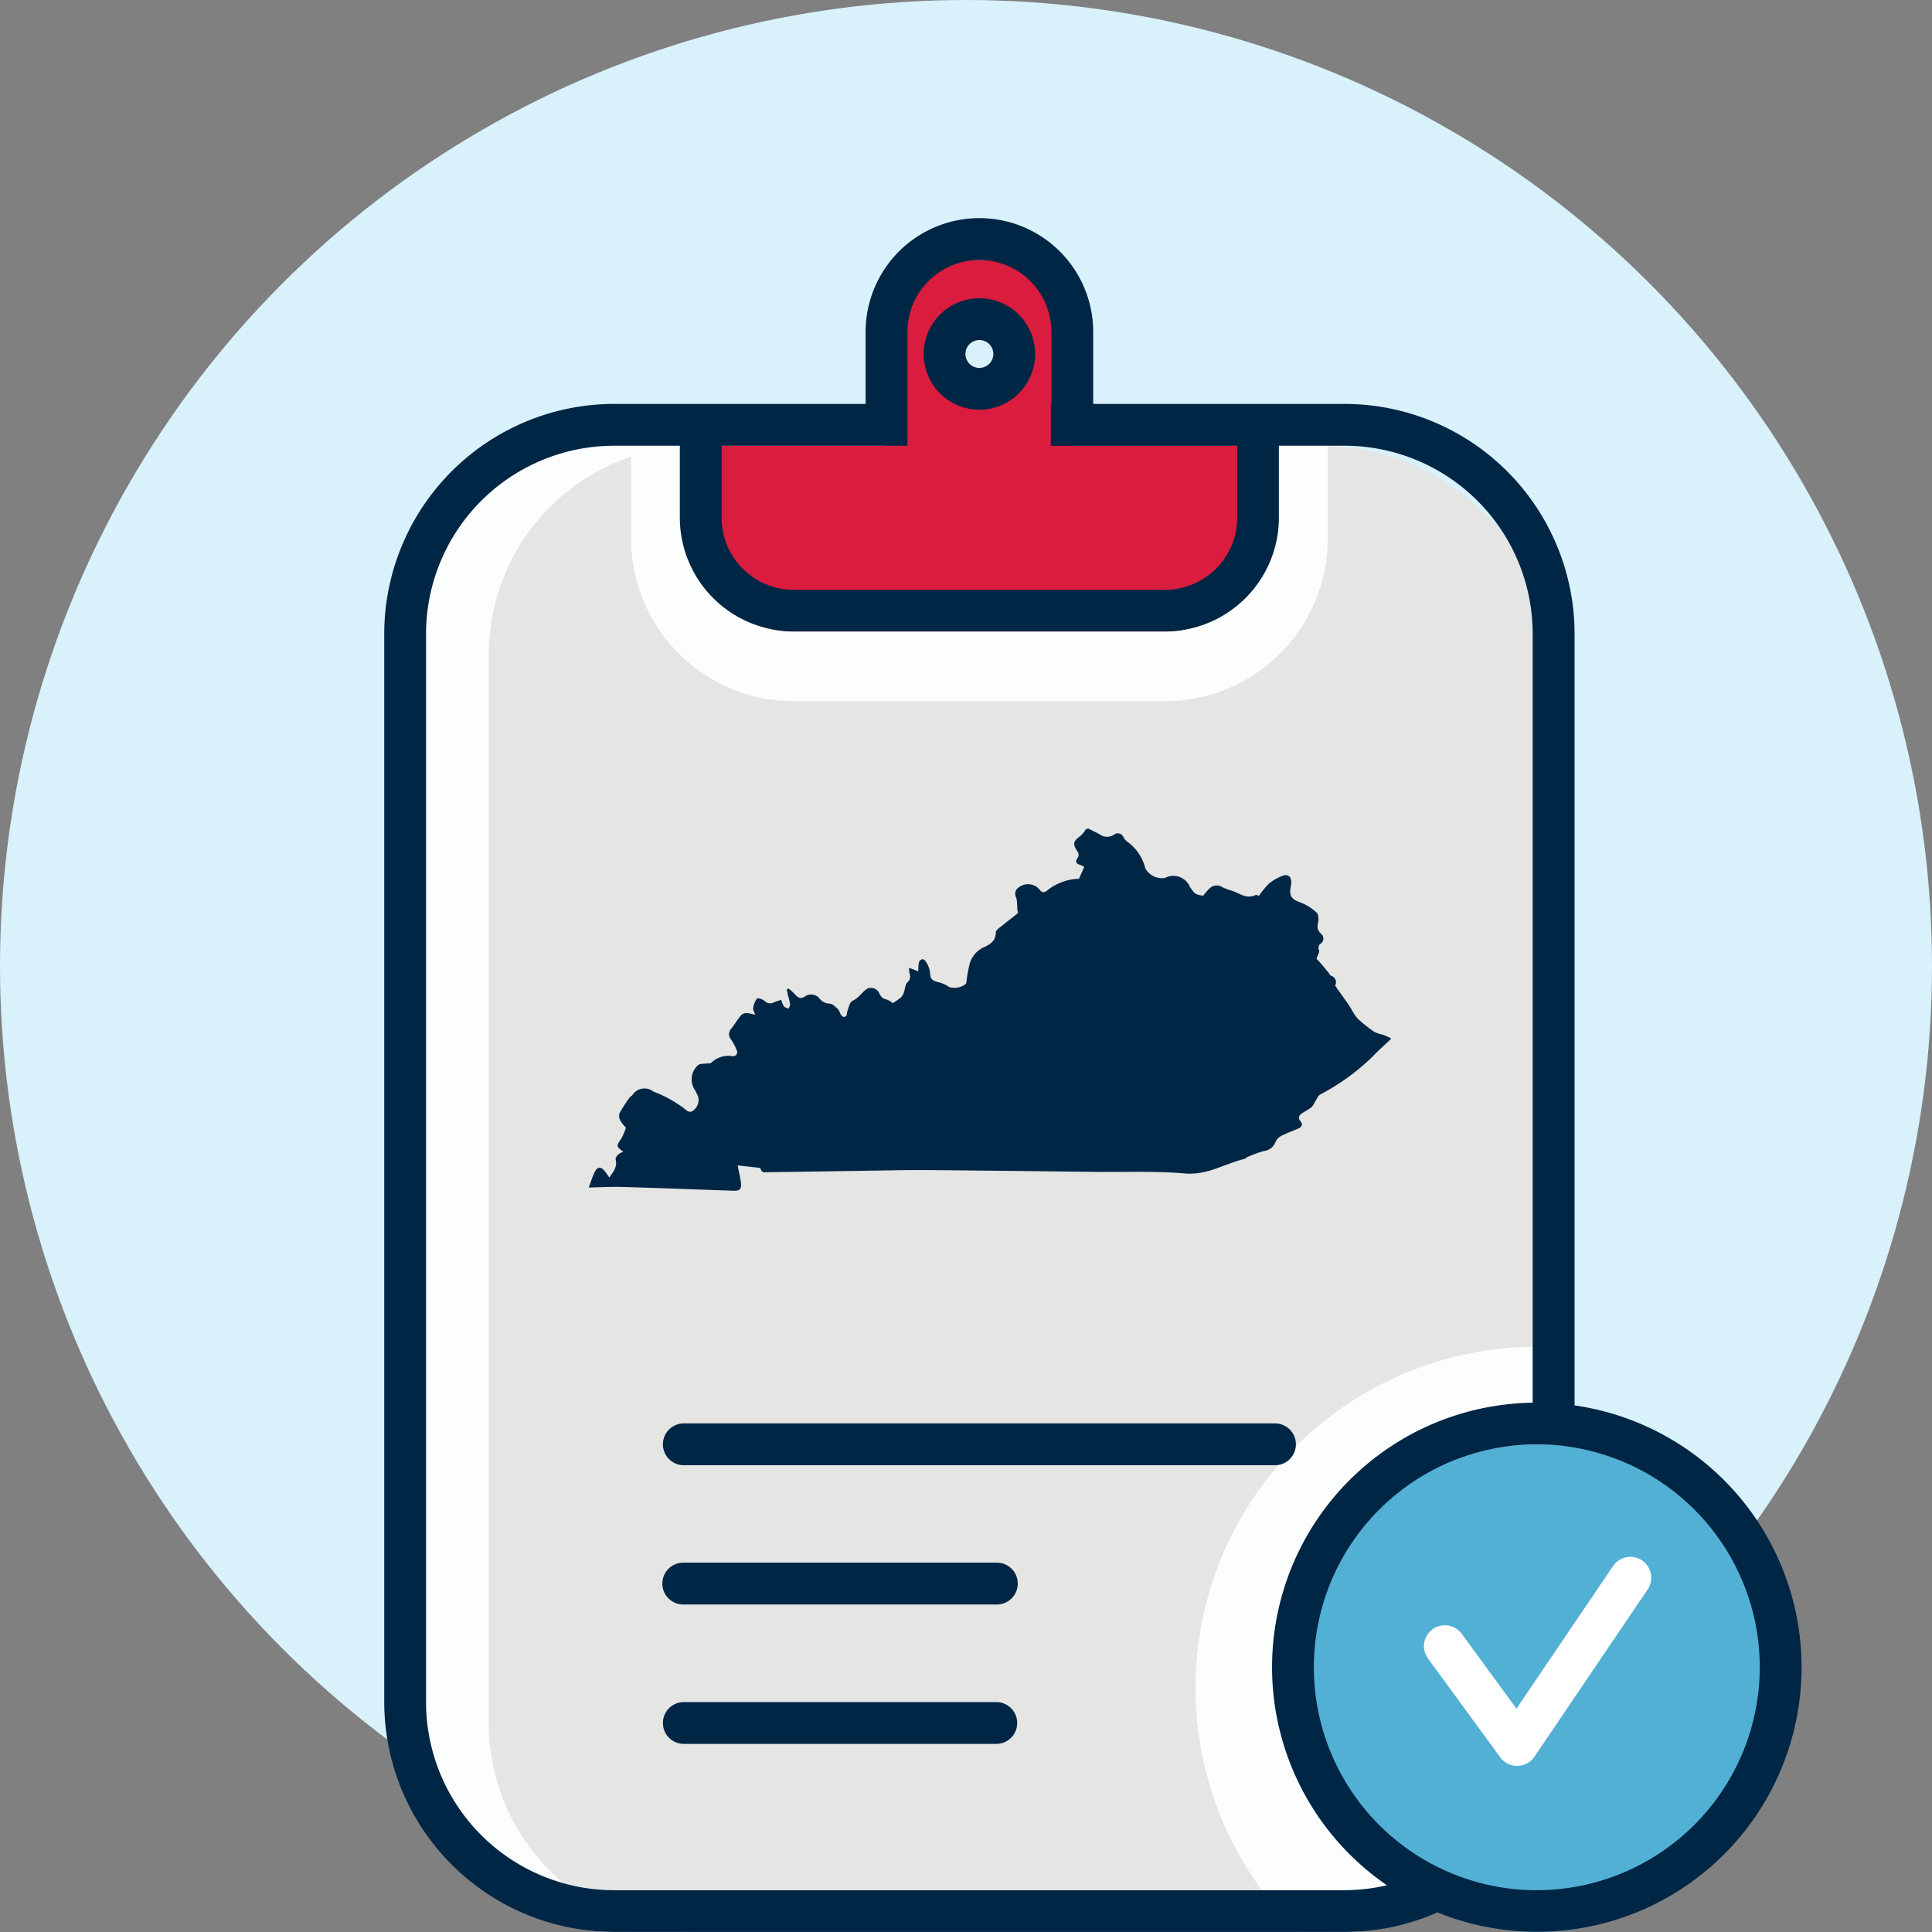 <svg xmlns="http://www.w3.org/2000/svg" viewBox="0 0 124 124">
  <rect x="0" y="0" width="124" height="124" fill="#808080" stroke="none"/>
  <defs>
    <style>
      .cls-1 {
        fill: #d8f1fb;
      }

      .cls-2 {
        fill: #e5e5e4;
      }

      .cls-3 {
        fill: #fcfdfd;
      }

      .cls-4 {
        fill: #da1c3f;
      }

      .cls-5 {
        fill: #53b0d5;
      }

      .cls-6 {
        fill: #002645;
      }

      .cls-7 {
        fill: #fff;
      }
    </style>
  </defs>
  <g id="ico-insurance" transform="translate(-753.983 -139.504)">
    <circle id="Ellipse_1" data-name="Ellipse 1" class="cls-1" cx="62" cy="62" r="62" transform="translate(753.983 139.504)"/>
    <rect id="Rectangle_1" data-name="Rectangle 1" class="cls-2" width="95.393" height="73.717" rx="15" transform="translate(779.985 263.504) rotate(-90)"/>
    <path id="Path_1" data-name="Path 1" class="cls-3" d="M798.766,168.111H793.4a13.415,13.415,0,0,0-13.415,13.415v68.563A13.415,13.415,0,0,0,793.4,263.5h5.366a13.415,13.415,0,0,1-13.414-13.415V181.526A13.415,13.415,0,0,1,798.766,168.111Z"/>
    <path id="Path_2" data-name="Path 2" class="cls-3" d="M794.486,168.111v5.962a10.445,10.445,0,0,0,10.433,10.434h23.849A10.445,10.445,0,0,0,839.2,174.073v-5.962Z"/>
    <path id="Path_3" data-name="Path 3" class="cls-4" d="M822.806,168.111v-5.962a5.962,5.962,0,1,0-11.924,0v5.962H798.957v5.962a5.962,5.962,0,0,0,5.962,5.962h23.849a5.962,5.962,0,0,0,5.962-5.962v-5.962Zm-5.962-2.534a3.354,3.354,0,1,1,3.353-3.353A3.353,3.353,0,0,1,816.844,165.577Z"/>
    <path id="Path_4" data-name="Path 4" class="cls-3" d="M853.7,225.971c-.359-.018-.72-.028-1.083-.028A21.9,21.9,0,0,0,837.306,263.5h2.981A13.415,13.415,0,0,0,853.7,250.089Z"/>
    <circle id="Ellipse_2" data-name="Ellipse 2" class="cls-5" cx="15.65" cy="15.65" r="15.65" transform="translate(836.969 232.203)"/>
    <path id="Path_5" data-name="Path 5" class="cls-6" d="M817.927,248.748H797.872a1.341,1.341,0,1,0,0,2.683h20.055a1.341,1.341,0,1,0,0-2.683Z"/>
    <path id="Path_6" data-name="Path 6" class="cls-6" d="M817.927,239.8H797.872a1.342,1.342,0,1,0,0,2.683h20.055a1.342,1.342,0,1,0,0-2.683Z"/>
    <path id="Path_7" data-name="Path 7" class="cls-6" d="M797.872,233.545h37.943a1.341,1.341,0,1,0,0-2.683H797.872a1.341,1.341,0,1,0,0,2.683Z"/>
    <path id="Path_8" data-name="Path 8" class="cls-6" d="M816.844,158.646a3.577,3.577,0,1,0,3.577,3.578A3.582,3.582,0,0,0,816.844,158.646Zm0,4.472a.895.895,0,1,1,.894-.894A.9.9,0,0,1,816.844,163.118Z"/>
    <path id="Path_9" data-name="Path 9" class="cls-7" d="M859.376,239.658a1.341,1.341,0,0,0-1.863.359l-6.2,9.153-3.528-4.825a1.342,1.342,0,0,0-2.166,1.584l4.653,6.363a1.342,1.342,0,0,0,1.083.55h.025a1.341,1.341,0,0,0,1.086-.59l7.266-10.732A1.341,1.341,0,0,0,859.376,239.658Z"/>
    <path id="Path_10" data-name="Path 10" class="cls-6" d="M855.043,229.714v-49.53a14.773,14.773,0,0,0-14.756-14.756h-16.14v-4.62a7.3,7.3,0,1,0-14.607,0v4.62H793.4a14.773,14.773,0,0,0-14.756,14.756v68.564A14.773,14.773,0,0,0,793.4,263.5h46.887a14.674,14.674,0,0,0,5.829-1.2c.04-.017.074-.042.112-.062a16.979,16.979,0,1,0,8.815-32.532Zm-54.744-61.6h11.924v-7.3a4.62,4.62,0,1,1,9.241,0v4.62h-.037v2.683h11.961v4.621a4.627,4.627,0,0,1-4.62,4.621H804.919a4.627,4.627,0,0,1-4.62-4.621Zm39.988,92.71H793.4a12.086,12.086,0,0,1-12.073-12.073V180.184A12.086,12.086,0,0,1,793.4,168.111h4.216v4.621a7.312,7.312,0,0,0,7.3,7.3h23.849a7.312,7.312,0,0,0,7.3-7.3v-4.621h4.216a12.086,12.086,0,0,1,12.073,12.073v49.349A16.975,16.975,0,0,0,843,260.505,12.109,12.109,0,0,1,840.287,260.821Zm12.332,0a14.309,14.309,0,1,1,14.309-14.309A14.326,14.326,0,0,1,852.619,260.821Z"/>
    <path id="Path_11" data-name="Path 11" class="cls-6" d="M843.242,206.133c-.169-.075-.336-.157-.509-.222a2.455,2.455,0,0,1-.547-.18,9.651,9.651,0,0,1-1.053-.838,2.955,2.955,0,0,1-.392-.579c-.088-.136-.168-.278-.261-.411-.261-.372-.527-.74-.788-1.111a.1.1,0,0,1,0-.073.433.433,0,0,0-.277-.591c-.068-.029-.107-.128-.161-.193-.176-.213-.351-.428-.532-.638-.1-.115-.209-.221-.243-.257.079-.247.206-.43.163-.553a.327.327,0,0,1,.1-.414.392.392,0,0,0,.024-.641.647.647,0,0,1-.185-.7c.04-.211.039-.534-.088-.65a3.167,3.167,0,0,0-1.038-.654c-.558-.2-.734-.392-.637-.969a2.158,2.158,0,0,0,.042-.329c0-.341-.2-.537-.518-.426a2.979,2.979,0,0,0-.914.514,5.235,5.235,0,0,0-.642.782c-.062-.016-.164-.078-.222-.05-.555.269-.99-.087-1.46-.26a4.376,4.376,0,0,1-.648-.234.659.659,0,0,0-.792.023,3.974,3.974,0,0,0-.459.513c-.491-.075-.538-.1-.85-.561a1.154,1.154,0,0,0-1.612-.576,1.214,1.214,0,0,1-1.253-.625,3,3,0,0,0-1.171-1.718.773.773,0,0,1-.233-.282.386.386,0,0,0-.6-.156.8.8,0,0,1-.931-.024c-.233-.13-.477-.242-.715-.364l-.159.033a1.951,1.951,0,0,1-.333.422c-.507.369-.538.52-.194,1.039a.378.378,0,0,1,.029.338c-.24.3-.127.43.185.517a.9.9,0,0,1,.2.116l-.335.755a3.394,3.394,0,0,0-2.066.773c-.168.115-.3.13-.44-.05a.961.961,0,0,0-1.156-.29c-.425.2-.511.455-.365.784a1.071,1.071,0,0,1,.05.334c.012.143.015.286.025.43.006.08.053.2.019.233-.311.262-.642.5-.954.759-.17.14-.448.307-.45.465-.007.559-.352.77-.777.96a1.666,1.666,0,0,0-.9,1.063,8.482,8.482,0,0,0-.21,1.178.243.243,0,0,1-.03.1,1.159,1.159,0,0,1-1.074.21,1.992,1.992,0,0,0-.657-.3c-.433-.1-.555-.224-.568-.583a1.572,1.572,0,0,0-.3-.786c-.141-.2-.371-.122-.427.13a3.344,3.344,0,0,0-.029.531l-.582-.225a1.075,1.075,0,0,0,.011.341.512.512,0,0,1-.15.609c-.131.15-.13.412-.205.618a.807.807,0,0,1-.185.324,5.333,5.333,0,0,1-.535.376,1.176,1.176,0,0,0-.372-.232.6.6,0,0,1-.479-.389.6.6,0,0,0-.773-.317c-.394.266-.477.543-.976.8-.141.073-.208.331-.262.5a2.107,2.107,0,0,0-.09.378.153.153,0,0,1-.135.137l-.082,0c-.237-.127-.214-.372-.351-.5-.156-.14-.339-.339-.518-.346a.855.855,0,0,1-.636-.3.685.685,0,0,0-.959-.159c-.27.179-.447.083-.631-.132a4.11,4.11,0,0,0-.419-.381l-.115.065c.026.126.048.252.078.376a5.232,5.232,0,0,1,.137.573c.011.087-.064.185-.1.278-.1-.047-.237-.069-.3-.148a1.605,1.605,0,0,1-.169-.419c-.166.056-.328.1-.478.165a.489.489,0,0,1-.6-.1c-.119-.107-.438-.2-.485-.14a1.348,1.348,0,0,0-.24.6c-.021.112.069.245.13.438a2.765,2.765,0,0,0-.512-.106.536.536,0,0,0-.372.109c-.234.276-.425.588-.643.877a.514.514,0,0,0-.025.7,3.294,3.294,0,0,1,.362.682.262.262,0,0,1-.257.392,1.606,1.606,0,0,0-1.369.418c-.058.07-.235.037-.357.056-.162.025-.366,0-.478.09a1.215,1.215,0,0,0-.279,1.51,3.46,3.46,0,0,1,.267.525.827.827,0,0,1-.285.865c-.234.23-.462.029-.618-.114a7.993,7.993,0,0,0-1.964-1.075.925.925,0,0,0-1.357.23c-.051.053-.128.084-.168.143a10.187,10.187,0,0,0-.667,1.04.654.654,0,0,0,.087.48,2.338,2.338,0,0,0,.338.418,3.707,3.707,0,0,1-.279.674c-.347.525-.36.517.115.878a1.207,1.207,0,0,0-.323.164c-.085.084-.2.232-.174.319.126.485-.148.8-.406,1.166-.122-.17-.207-.305-.308-.425-.244-.287-.458-.273-.625.068-.148.3-.246.63-.388,1,.76-.014,1.472-.056,2.183-.035,2.353.068,4.705.161,7.058.24.487.017.586-.093.518-.58-.048-.336-.124-.667-.2-1.041.472.05.9.094,1.321.144.057.006.153.035.16.068.057.29.277.224.465.222q3.348-.048,6.7-.1c1.184-.017,2.368-.046,3.552-.036,3.624.03,7.248.075,10.871.116,1.874.021,3.757-.065,5.617.1a4.291,4.291,0,0,0,1.561-.171.53.53,0,0,0,.119-.029l.061-.024c.71-.218,1.385-.535,2.106-.712.068-.017.119-.093.186-.119a7.889,7.889,0,0,1,1.054-.386.894.894,0,0,0,.756-.6.867.867,0,0,1,.421-.4c.337-.173.7-.292,1.048-.449.2-.088.3-.254.139-.443-.227-.271-.073-.423.139-.565a6.582,6.582,0,0,0,.562-.355,1.5,1.5,0,0,0,.223-.352c.107-.162.185-.383.338-.47a14.121,14.121,0,0,0,3.336-2.411c.378-.4.795-.763,1.194-1.143Z"/>
  </g>
</svg>
